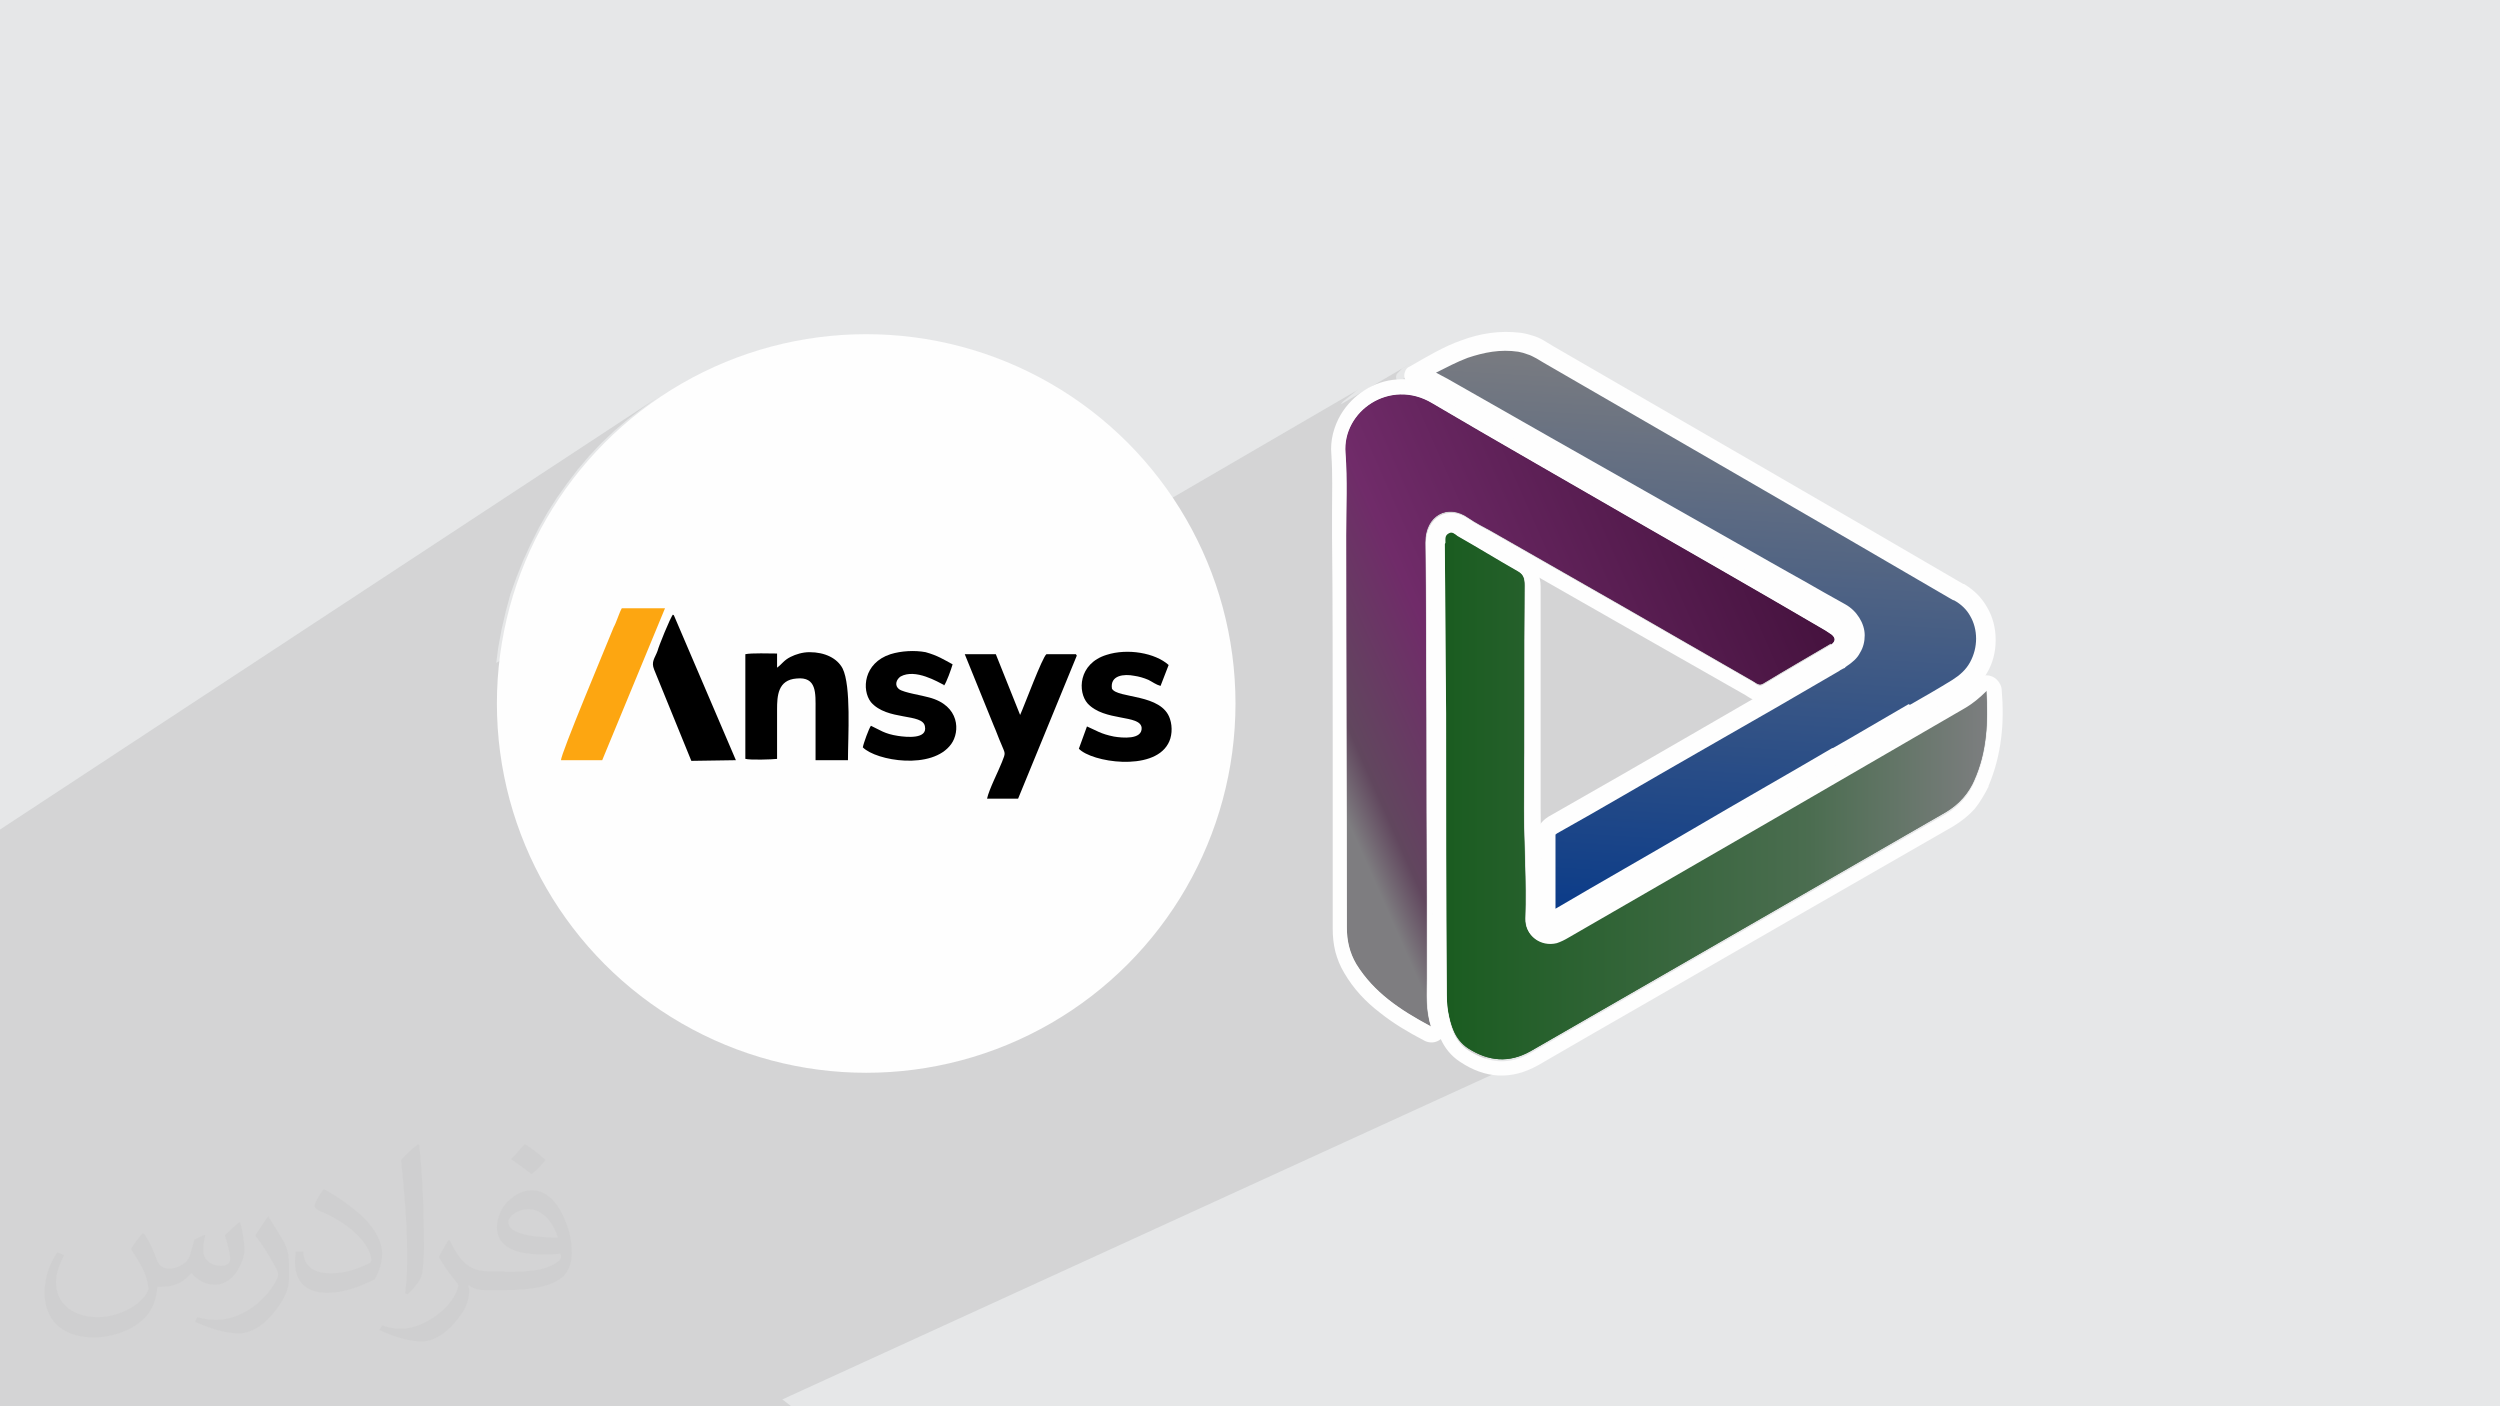 <?xml version="1.0" encoding="UTF-8"?>
<!DOCTYPE svg PUBLIC "-//W3C//DTD SVG 1.1//EN" "http://www.w3.org/Graphics/SVG/1.1/DTD/svg11.dtd">
<!-- Creator: CorelDRAW 2017 -->
<svg xmlns="http://www.w3.org/2000/svg" xml:space="preserve" width="3.703in" height="2.083in" version="1.1" style="shape-rendering:geometricPrecision; text-rendering:geometricPrecision; image-rendering:optimizeQuality; fill-rule:evenodd; clip-rule:evenodd"
viewBox="0 0 3703 2083"
 xmlns:xlink="http://www.w3.org/1999/xlink"
 xmlns:xodm="http://www.corel.com/coreldraw/odm/2003">
 <defs>
  <style type="text/css">
   <![CDATA[
    .fil4 {fill:black}
    .fil0 {fill:#E6E7E8}
    .fil5 {fill:#FDA611}
    .fil3 {fill:#FEFEFE}
    .fil9 {fill:#FEFEFE;fill-rule:nonzero}
    .fil2 {fill:#373435;fill-opacity:0.031}
    .fil1 {fill:#373435;fill-opacity:0.102}
    .fil7 {fill:url(#id0)}
    .fil6 {fill:url(#id1)}
    .fil8 {fill:url(#id2)}
   ]]>
  </style>
  <linearGradient id="id0" gradientUnits="objectBoundingBox" x1="53.03%" y1="0.1%" x2="46.96%" y2="99.91%">
   <stop offset="0" style="stop-opacity:1; stop-color:#7E7E80"/>
   <stop offset="1" style="stop-opacity:1; stop-color:#0A3B89"/>
  </linearGradient>
  <linearGradient id="id1" gradientUnits="objectBoundingBox" x1="5.45%" y1="75.88%" x2="94.54%" y2="24.13%">
   <stop offset="0" style="stop-opacity:1; stop-color:#7E7D80"/>
   <stop offset="0.071" style="stop-opacity:1; stop-color:#61475E"/>
   <stop offset="0.278" style="stop-opacity:1; stop-color:#702B69"/>
   <stop offset="1" style="stop-opacity:1; stop-color:#43113C"/>
  </linearGradient>
  <linearGradient id="id2" gradientUnits="objectBoundingBox" x1="0%" y1="50%" x2="99.99%" y2="50%">
   <stop offset="0" style="stop-opacity:1; stop-color:#1A5C20"/>
   <stop offset="0.671" style="stop-opacity:1; stop-color:#4B6D50"/>
   <stop offset="1" style="stop-opacity:1; stop-color:#7D7E80"/>
  </linearGradient>
 </defs>
 <g id="Layer_x0020_1">
  <polygon class="fil0" points="0,0 3703,0 3703,2083 0,2083 "/>
  <path class="fil1" d="M1172 2083l-25 0 -24 0 -1 0 -62 0 -1 0 0 0 -25 0 -36 0 -27 0 0 0 -2 0 -18 0 -2 0 -4 0 -21 0 -19 0 -13 0 0 0 -33 0 -1 0 -1 0 -3 0 -13 0 -12 0 -8 0 0 0 -3 0 -5 0 -1 0 0 0 0 0 0 0 -4 0 -7 0 -1 0 -11 0 -3 0 -13 0 0 0 -9 0 -9 0 -3 0 -2 0 -10 0 -2 0 -21 0 -50 0 -1 0 0 0 -4 0 -62 0 -14 0 0 0 -2 0 -3 0 -12 0 -10 0 -3 0 -13 0 0 0 -6 0 -4 0 0 0 0 0 -13 0 -41 0 -10 0 -44 0 -17 0 -93 0 -18 0 -6 0 -95 0 -18 0 -152 0 -6 0 -25 0 0 0 0 -2 0 -3 0 0 0 0 0 -1 0 -4 0 -2 0 -5 0 -2 0 -5 0 -1 0 -1 0 -1 0 -7 0 -10 0 -2 0 -11 0 -8 0 0 0 -1 0 -1 0 0 0 -1 0 0 0 -3 0 0 0 -4 0 -5 0 -3 0 0 0 0 0 -5 0 -1 0 0 0 -6 0 0 0 -20 0 0 0 -1 0 -3 0 0 0 0 0 -2 0 0 0 0 0 -3 0 -5 0 0 0 -3 0 0 0 -1 0 -1 0 -13 0 -1 0 -2 0 -1 0 -2 0 -6 0 -1 0 0 0 -2 0 -5 0 -1 0 -4 0 -5 0 0 0 -4 0 -3 0 -4 0 0 0 -2 0 -1 0 -1 0 -4 0 -1 0 -2 0 -4 0 -7 0 -8 0 -5 0 -1 0 0 0 -4 0 -3 0 -1 0 -3 0 -3 0 -5 0 -4 0 0 0 -1 0 -1 0 0 0 -3 0 0 0 -1 0 -3 0 -2 0 0 0 0 0 -1 0 -8 0 0 0 -5 0 -2 0 -1 0 0 0 -6 0 -2 0 0 0 -3 0 -5 0 0 0 -5 0 -1 0 0 0 -3 0 -1 0 -4 0 0 0 -2 0 -1 0 -3 0 -5 0 -6 0 -2 0 -4 0 -1 0 -1 0 0 0 0 0 0 0 -2 0 -11 0 -1 0 -2 0 -8 0 -1 0 -1 0 -5 0 -1 0 -16 0 -1 0 -15 0 -4 0 -24 0 -18 0 -1 0 -4 0 -4 0 0 0 -12 0 -1 0 -23 0 -105 0 -14 0 -33 0 -214 977 -642 -21 15 -21 16 -20 17 -19 18 -18 19 -17 20 -16 21 -15 21 -14 22 -13 23 -12 24 -11 24 -10 25 -9 25 -7 26 -6 26 -5 27 -3 23 198 -124 60 0 0 0 -9 22 23 -14 41 96 61 -37 2 0 2 0 2 0 3 0 3 0 3 0 3 0 3 0 3 0 3 0 3 0 3 0 3 0 3 0 2 0 2 0 0 15 16 -9 3 -2 3 -1 3 -1 3 -1 3 -1 3 -1 4 -1 4 0 4 0 4 0 4 0 4 0 4 1 4 1 3 1 3 1 3 1 3 2 3 2 3 2 2 2 2 2 2 2 2 3 2 3 1 2 1 3 1 3 1 3 1 3 1 4 52 -31 6 -3 7 -3 3 -1 3 -1 3 -1 3 -1 3 -1 3 0 3 0 3 0 3 0 3 0 3 0 3 0 3 0 3 0 3 0 3 1 7 1 6 2 5 2 5 2 4 2 4 2 1 1 615 -358 -3 2 -5 4 -5 4 -5 4 -5 4 -3 4 106 -62 -5 3 -5 3 -5 3 -1 1 -1 1 -1 1 -1 1 -1 1 -1 1 -1 1 -1 1 -1 3 0 3 1 3 1 3 0 0 31 -18 5 -3 5 -3 5 -3 5 -3 5 -2 5 -2 5 -2 5 -2 5 -2 5 -2 5 -2 5 -2 5 -2 5 -2 5 -1 5 -1 5 -1 5 -1 5 -1 5 -1 5 -1 5 0 5 0 5 0 5 0 5 0 5 0 5 1 4 1 4 1 4 1 4 1 4 2 4 2 4 2 4 2 19 11 19 11 19 11 19 11 19 11 19 11 19 11 19 11 19 11 19 11 19 11 19 11 19 11 19 11 19 11 19 11 19 11 19 11 19 11 19 11 19 11 19 11 19 11 19 11 19 11 19 11 19 11 19 11 19 11 19 11 19 11 19 11 5 3 5 3 4 4 4 4 4 4 3 4 3 4 3 5 2 5 2 5 2 5 1 5 1 5 1 5 0 5 0 5 0 5 -1 5 -1 5 -1 5 -2 5 -2 5 -2 5 -2 5 -3 5 -3 4 -3 4 -4 4 -4 4 -2 1 24 -11 -4 2 -4 3 -2 2 -2 2 -2 2 -2 2 -2 2 -2 1 -2 1 -2 1 -2 1 -2 1 -2 1 -2 1 -2 1 -2 1 -1 1 -1 1 0 0 -13 8 -13 7 -13 7 -13 7 -12 7 -12 7 -12 7 -12 7 -12 7 -12 7 -12 7 -12 7 -11 7 -2 1 203 -98 0 4 0 4 0 4 0 4 0 4 0 4 0 4 0 4 0 4 0 4 0 4 0 4 0 4 0 4 0 4 0 4 -1 4 -1 4 -1 4 -1 4 -1 4 -1 4 -1 4 -1 4 -1 4 -1 4 -1 4 -1 4 -1 4 -2 4 -2 4 -2 4 -2 4 -2 4 -2 4 -2 4 -2 3 -2 3 -3 3 -3 3 -3 3 -3 3 -3 3 -3 3 -3 3 -3 2 -4 2 -4 2 -19 11 -19 11 -19 11 -19 11 -19 11 -19 11 -19 11 -19 11 -19 11 -19 11 -19 11 -19 11 -19 11 -19 11 -19 11 -19 11 -19 11 -19 11 -19 11 -19 11 -19 11 -19 11 -19 11 -19 11 -19 11 -19 11 -19 11 -19 11 -19 11 -19 11 -19 11 -19 11 -6 3 -62 28 2 1 4 1 4 1 4 1 4 0 4 0 4 0 4 0 4 0 4 0 4 0 4 -1 4 -1 4 -1 4 -1 4 -1 4 -1 4 -1 4 -2 -1095 501 13 10zm1755 -1079l-20 10 0 0 20 -10z"/>
  <path class="fil2" d="M214 1828c7,11 12,21 16,32 3,7 5,19 21,19 5,0 11,-1 17,-5 7,-3 12,-9 14,-17l6 -21 15 -7 1 1c-2,8 -3,16 -3,21 0,18 15,24 27,24 7,0 13,-4 13,-10 0,-8 -4,-23 -8,-35 7,-7 14,-14 22,-20l1 1c4,15 6,30 6,40 0,10 -4,20 -8,27 -7,14 -20,25 -36,25 -12,0 -25,-6 -34,-17l-1 0c-9,11 -22,20 -43,20l-7 0c-1,14 -4,24 -9,33 -13,25 -50,42 -85,42 -49,0 -73,-28 -73,-66 0,-23 8,-45 19,-60l10 4c-7,14 -12,27 -12,40 0,35 29,52 62,52 31,0 68,-19 75,-42 -3,-25 -12,-36 -26,-59 4,-7 10,-15 17,-23l1 0 0 0 0 0 0 0 2 1 0 0 0 0 0 0 0 0 0 0 0 0 0 0 0 0 0 0 0 0 0 0zm564 -133c10,6 20,14 30,23 -6,8 -12,15 -21,21 -10,-8 -20,-15 -30,-22 7,-8 14,-15 20,-22l0 0 0 0 0 0 1 0 0 0 0 0 0 0zm5 96c-17,0 -30,11 -30,19 0,17 33,23 73,23 -5,-20 -22,-42 -43,-42l0 0zm-37 93c22,0 41,-1 55,-4 16,-4 30,-12 30,-18 0,-2 0,-3 -1,-5 -9,1 -19,1 -29,1 -29,0 -52,-7 -61,-23 -2,-5 -4,-10 -4,-16 0,-16 7,-32 19,-42 10,-9 21,-14 33,-14 20,0 37,16 48,42 6,14 11,30 11,51 0,14 -4,25 -12,34 -16,15 -45,21 -90,21l-20 0 0 0 -5 0c-11,0 -19,-2 -25,-7l-1 0c0,3 1,5 1,7 0,10 -3,23 -10,33 -20,30 -42,43 -60,43 -19,0 -42,-7 -63,-17l4 -7c7,3 16,5 29,5 34,0 78,-33 84,-64 -1,-3 -4,-6 -7,-10 -10,-12 -16,-22 -22,-32 5,-10 10,-18 14,-25l2 0c14,29 28,46 57,46l5 0 0 0 21 0 0 0 0 0 0 0 -3 1 0 0 0 0 0 0zm-146 31c2,-14 3,-29 3,-43l0 -21c0,-39 -5,-96 -9,-133 7,-8 17,-17 25,-23l2 1c5,47 7,101 7,151 0,13 -1,26 -2,35 -1,12 -8,21 -22,35l-3 -1 0 0 0 0 0 0 -1 -1 0 0 0 0 0 0zm-151 -62c1,18 10,33 41,33 20,0 36,-5 55,-14 3,-1 5,-3 5,-5 0,-12 -9,-27 -24,-41 -14,-13 -34,-25 -52,-32 -6,-3 -8,-5 -8,-8 0,-5 7,-16 13,-24l2 0c20,11 43,27 60,44 15,16 25,33 25,51 0,13 -4,26 -11,38 -22,11 -46,20 -70,20 -29,0 -48,-14 -48,-45 0,-3 0,-9 1,-16l10 0 0 0 0 0 0 0 1 -1 0 0 0 0 0 0 0 0zm-52 -52l18 29c7,11 13,22 13,41l0 24c0,19 -12,39 -32,60 -15,14 -29,20 -42,20 -19,0 -40,-6 -65,-17l3 -7c8,2 17,4 28,4 36,0 72,-26 89,-58 2,-4 3,-7 3,-9 0,-4 -2,-8 -4,-11 -9,-17 -19,-33 -30,-47 6,-9 12,-18 18,-27l1 0 0 -2 0 0 0 0 0 0 0 0z"/>
  <circle class="fil3" cx="1283" cy="1042" r="547"/>
  <g id="_2014413563760">
   <path class="fil4" d="M1151 1125c0,-25 0,-49 0,-74 0,-20 1,-44 29,-46 30,-3 28,22 28,46l0 75 48 0c0,-35 5,-110 -8,-136 -8,-15 -26,-24 -49,-24 -10,0 -20,3 -28,7 -10,5 -12,10 -20,16l0 -21c-10,0 -38,-1 -47,1l0 155c7,2 39,1 48,0l-1 0z"/>
   <path class="fil4" d="M1594 969l-44 0c-6,4 -33,77 -39,90l-36 -90 -46 0 43 106c4,9 7,18 11,27 6,15 7,12 1,27 -5,13 -19,40 -22,54l46 0 87 -212 0 0 -1 -1z"/>
   <path class="fil5" d="M983 901l-62 0c-4,7 -8,21 -12,28 -10,25 -79,189 -78,197l61 0 93 -225 0 0 -1 0z"/>
   <path class="fil4" d="M1398 1016c4,-5 11,-25 13,-32 -13,-7 -22,-13 -40,-18 -16,-3 -36,-2 -52,3 -40,13 -43,53 -29,71 24,28 77,16 80,36 4,19 -27,16 -40,14 -20,-3 -27,-9 -40,-15 -3,4 -11,26 -12,32 20,20 103,34 131,-5 13,-18 13,-57 -33,-69 -10,-3 -37,-7 -44,-12 -8,-6 -4,-15 2,-19 22,-12 55,8 65,13l0 0 -1 0z"/>
   <path class="fil4" d="M1731 985c-20,-18 -61,-25 -92,-15 -42,13 -43,55 -28,72 25,27 78,16 80,36 1,18 -29,15 -41,13 -20,-4 -26,-9 -40,-15l-12 33c19,20 109,34 132,-7 6,-10 7,-25 3,-37 -12,-38 -78,-30 -86,-45 -3,-20 18,-22 33,-19 7,1 14,3 21,6 6,3 11,7 18,9l12 -31 0 0 0 0z"/>
   <path class="fil4" d="M997 910c-4,4 -22,49 -23,54 -4,11 -10,16 -5,28l55 135 66 -1 -92 -215 0 0 -1 0z"/>
  </g>
  <path class="fil6" d="M2712 953c-34,20 -67,39 -100,59 -6,4 -10,0 -15,-3 -130,-75 -259,-149 -389,-223 -11,-6 -23,-12 -33,-19 -31,-22 -64,-3 -64,36 2,176 1,352 2,528 0,39 0,79 0,118 0,23 -2,46 6,71 -45,-24 -84,-50 -110,-92 -10,-17 -14,-35 -14,-54 0,-194 -1,-387 -1,-581 0,-41 2,-82 -1,-122 -5,-62 66,-111 128,-74 95,56 190,110 285,165 99,57 199,114 298,172 3,2 6,4 9,6 6,5 6,10 -1,15l0 -2z"/>
  <path class="fil7" d="M2899 1020c-58,34 -117,67 -175,101 -137,80 -274,159 -412,239 -17,10 -21,8 -21,-11 0,-36 0,-71 0,-107 0,-9 3,-13 10,-18 139,-80 278,-160 417,-240 3,-2 6,-4 9,-5 28,-18 28,-51 -1,-68 -36,-21 -73,-41 -110,-63 -160,-91 -320,-182 -480,-273 -13,-7 -26,-13 -43,-19 50,-30 98,-56 156,-49 12,2 23,6 33,12 206,119 411,238 617,358 55,32 53,111 -2,143l2 0z"/>
  <path class="fil8" d="M2925 1154c-9,21 -23,37 -43,49 -205,118 -410,236 -615,354 -32,18 -62,15 -92,-4 -20,-13 -26,-34 -30,-56 -2,-11 -2,-23 -2,-34 -1,-136 -1,-272 -1,-409 -1,-84 -1,-167 -2,-251 0,-6 -1,-11 5,-14 5,-3 9,1 13,4 30,17 59,35 89,52 9,5 11,11 11,22 -1,110 0,220 -1,330 0,54 4,108 2,163 -1,25 22,42 46,36 6,-2 12,-5 17,-8 196,-113 393,-227 589,-341 10,-6 20,-14 31,-25 3,47 1,92 -18,134l1 -2z"/>
  <path class="fil6" d="M2712 953c-34,20 -67,39 -100,59 -6,4 -10,0 -15,-3 -130,-75 -259,-149 -389,-223 -11,-6 -23,-12 -33,-19 -31,-22 -64,-3 -64,36 2,176 1,352 2,528 0,39 0,79 0,118 0,23 -2,46 6,71 -45,-24 -84,-50 -110,-92 -10,-17 -14,-35 -14,-54 0,-194 -1,-387 -1,-581 0,-41 2,-82 -1,-122 -5,-62 66,-111 128,-74 95,56 190,110 285,165 99,57 199,114 298,172 3,2 6,4 9,6 6,5 6,10 -1,15l0 -2z"/>
  <path class="fil3" d="M2722 974l-2 1c-29,17 -59,34 -97,57 0,0 -1,0 -1,1 -17,10 -27,3 -36,-3l0 0 0 0c-65,-37 -130,-74 -195,-111 -65,-37 -130,-74 -195,-112 -5,-3 -7,-4 -9,-5 -9,-5 -17,-9 -25,-15l0 0c-5,-4 -10,-5 -13,-5 -2,0 -4,0 -5,1 -2,1 -3,2 -4,4 -3,4 -4,10 -4,17l0 0c1,117 1,235 1,352 0,59 0,117 0,176l0 0 0 118c0,1 0,5 0,12 0,17 -1,35 5,52 4,12 -3,25 -15,29 -6,2 -13,1 -18,-2 -23,-12 -45,-25 -65,-41 -21,-16 -39,-35 -53,-59l0 0 0 0c-6,-10 -10,-20 -13,-31 -3,-12 -4,-23 -4,-35 0,-130 0,-220 0,-291 0,-97 0,-194 -1,-290l0 0c0,-3 0,-18 0,-34 0,-29 1,-58 -1,-87l0 0c-2,-21 4,-42 14,-59 9,-15 21,-27 35,-36 14,-9 31,-15 49,-16 21,-2 43,3 64,16l0 0c65,38 131,76 198,115 15,9 30,17 87,50l0 0 0 0c70,40 109,63 149,86 59,34 118,68 148,85 4,2 8,5 12,7l0 0 0 0c2,1 3,2 4,3 3,3 5,5 6,8 3,5 5,11 4,17 -1,6 -3,12 -8,17 -2,3 -6,5 -9,7 0,0 -1,0 -1,1l-2 0zm-603 546c-45,-24 -84,-50 -110,-92 -10,-17 -14,-35 -14,-54 0,-194 -1,-387 -1,-581 0,-41 2,-82 -1,-122 -5,-62 66,-111 128,-74 95,56 190,110 285,165 99,57 199,114 298,172 3,2 6,4 9,6 6,5 6,10 -1,15 -34,20 -67,39 -100,59 -6,4 -10,0 -14,-3 -130,-75 -259,-149 -389,-223 -11,-6 -23,-12 -33,-19 -31,-22 -64,-3 -64,36 2,176 1,352 2,528l0 118c0,23 -2,46 6,71l-1 -2z"/>
  <path class="fil7" d="M2899 1020c-58,34 -117,67 -175,101 -137,80 -274,159 -412,239 -17,10 -21,8 -21,-11 0,-36 0,-71 0,-107 0,-9 3,-13 10,-18 139,-80 278,-160 417,-240 3,-2 6,-4 9,-5 28,-18 28,-51 -1,-68 -36,-21 -73,-41 -110,-63 -160,-91 -320,-182 -480,-273 -13,-7 -26,-13 -43,-19 50,-30 98,-56 156,-49 12,2 23,6 33,12 206,119 411,238 617,358 55,32 53,111 -2,143l2 0z"/>
  <path class="fil9" d="M2906 1032c-21,12 -42,24 -63,37 -34,20 -69,40 -112,65 0,0 -1,0 -1,0 -68,40 -137,79 -205,119 -69,40 -137,79 -206,119 0,0 -1,0 -1,0 -13,7 -22,9 -30,5 -1,0 -1,-1 -2,-1 -7,-5 -10,-14 -10,-28l0 -107c0,-7 1,-12 4,-18 3,-5 7,-9 13,-13l0 0 0 0c79,-45 147,-84 209,-120 48,-28 128,-74 208,-120 0,0 1,0 1,0l0 0c1,-1 3,-1 4,-2 2,-1 3,-2 5,-3 5,-3 8,-7 10,-11 2,-4 3,-7 3,-11 0,-4 -1,-7 -3,-11 -3,-4 -6,-8 -12,-11 -21,-12 -41,-24 -61,-35 -18,-10 -35,-20 -48,-28l0 0c-62,-36 -125,-71 -187,-106 -103,-58 -205,-117 -292,-166l0 0c-6,-3 -12,-6 -19,-9 -7,-3 -14,-6 -21,-8 -8,-2 -12,-10 -9,-18 1,-4 4,-7 7,-8 26,-15 51,-30 77,-39 27,-10 56,-15 88,-11 7,1 14,3 20,5 6,2 12,5 18,9l10 6c202,117 405,234 607,352 0,0 1,0 1,0 15,9 26,20 34,34 9,15 13,32 13,49 0,17 -4,34 -13,49 -8,14 -20,27 -36,36l0 0 0 0 -1 -1zm-77 12c21,-12 42,-24 63,-37l0 0c11,-7 20,-15 26,-26 6,-11 9,-23 9,-35 0,-12 -3,-24 -9,-34 -5,-9 -13,-17 -24,-23 0,0 -1,0 -1,0 -202,-118 -405,-235 -607,-352l-10 -6c-4,-2 -9,-5 -13,-6 -5,-2 -9,-3 -14,-4 -27,-4 -51,1 -75,9 -16,6 -31,14 -47,22 6,3 11,6 17,9l0 0c107,61 200,114 292,166 62,35 125,71 187,106l0 0c19,11 34,19 48,27 21,12 42,24 62,35 9,5 16,12 21,20 5,8 8,17 8,26 0,9 -2,18 -7,26 -4,8 -11,14 -20,20 -1,1 -2,1 -2,2 -1,1 -3,1 -4,2 -2,1 -4,2 -5,3 -58,34 -117,68 -208,120 -77,44 -148,86 -209,120l0 0c-2,1 -2,2 -3,2 0,0 0,2 0,4l0 106c68,-40 137,-79 205,-119 68,-40 137,-79 205,-119 0,0 0,0 1,0 32,-18 72,-42 112,-65l2 1z"/>
  <path class="fil8" d="M2925 1154c-9,21 -23,37 -43,49 -205,118 -410,236 -615,354 -32,18 -62,15 -92,-4 -20,-13 -26,-34 -30,-56 -2,-11 -2,-23 -2,-34 -1,-136 -1,-272 -1,-409 -1,-84 -1,-167 -2,-251 0,-6 -1,-11 5,-14 5,-3 9,1 13,4 30,17 59,35 89,52 9,5 11,11 11,22 -1,110 0,220 -1,330 0,54 4,108 2,163 -1,25 22,42 46,36 6,-2 12,-5 17,-8 196,-113 393,-227 589,-341 10,-6 20,-14 31,-25 3,47 1,92 -18,134l1 -2z"/>
  <path class="fil3" d="M2946 1164c-6,12 -13,24 -21,34 -9,10 -19,18 -32,26l0 0c-181,104 -317,182 -452,260 -54,31 -108,62 -163,94l0 0 0 0c-20,11 -39,16 -59,15 -19,-1 -38,-8 -56,-20l0 0 0 0c-14,-9 -23,-21 -29,-34 -5,-12 -8,-24 -10,-37l0 0c-1,-6 -2,-13 -2,-19 0,-8 0,-13 0,-18l0 0c0,-68 0,-136 -1,-204 0,-68 0,-136 -1,-204 0,-42 -1,-84 -1,-126 0,-42 -1,-83 -1,-125l0 0 0 0c0,-10 0,-1 0,0l0 -1c0,-12 0,-23 15,-33 16,-11 27,-4 37,3 0,0 0,0 1,1l0 0c12,7 21,12 31,18 19,11 38,22 57,33 1,0 1,1 1,1 8,5 14,11 17,18 3,7 5,14 5,23 0,1 0,1 0,2 0,36 0,100 0,163 0,46 0,91 0,165l0 0c0,24 1,43 1,63 1,33 2,67 0,101l0 0 0 0c0,1 0,3 0,4 1,3 2,5 4,6 0,0 0,0 1,1 2,1 5,2 7,2 2,0 3,0 5,-1 0,0 1,0 1,0 1,0 2,-1 4,-2 2,-1 4,-2 6,-3l0 0 0 0c76,-44 152,-88 228,-132 110,-64 221,-128 361,-209l0 0c4,-2 8,-5 12,-9 4,-4 9,-8 14,-13 9,-9 23,-9 32,0 4,4 7,10 7,16 2,24 2,48 -1,71 -3,24 -9,48 -19,71l0 0 0 0 1 -1zm-805 -360c0,-6 -1,-11 5,-14 5,-3 9,1 13,4 30,17 59,35 89,52 9,5 11,11 11,22 -1,110 0,220 -1,330 0,54 4,108 2,163 -1,25 22,42 46,36 6,-2 12,-5 17,-8 196,-113 393,-227 589,-341 10,-6 20,-14 31,-25 3,47 1,92 -18,134 -9,21 -23,37 -43,49 -205,118 -410,236 -615,354 -32,18 -62,15 -92,-4 -20,-13 -26,-34 -30,-56 -2,-11 -2,-23 -2,-34 -1,-136 -1,-272 -1,-409 -1,-84 -1,-167 -2,-251l1 -2z"/>
 </g>
</svg>
